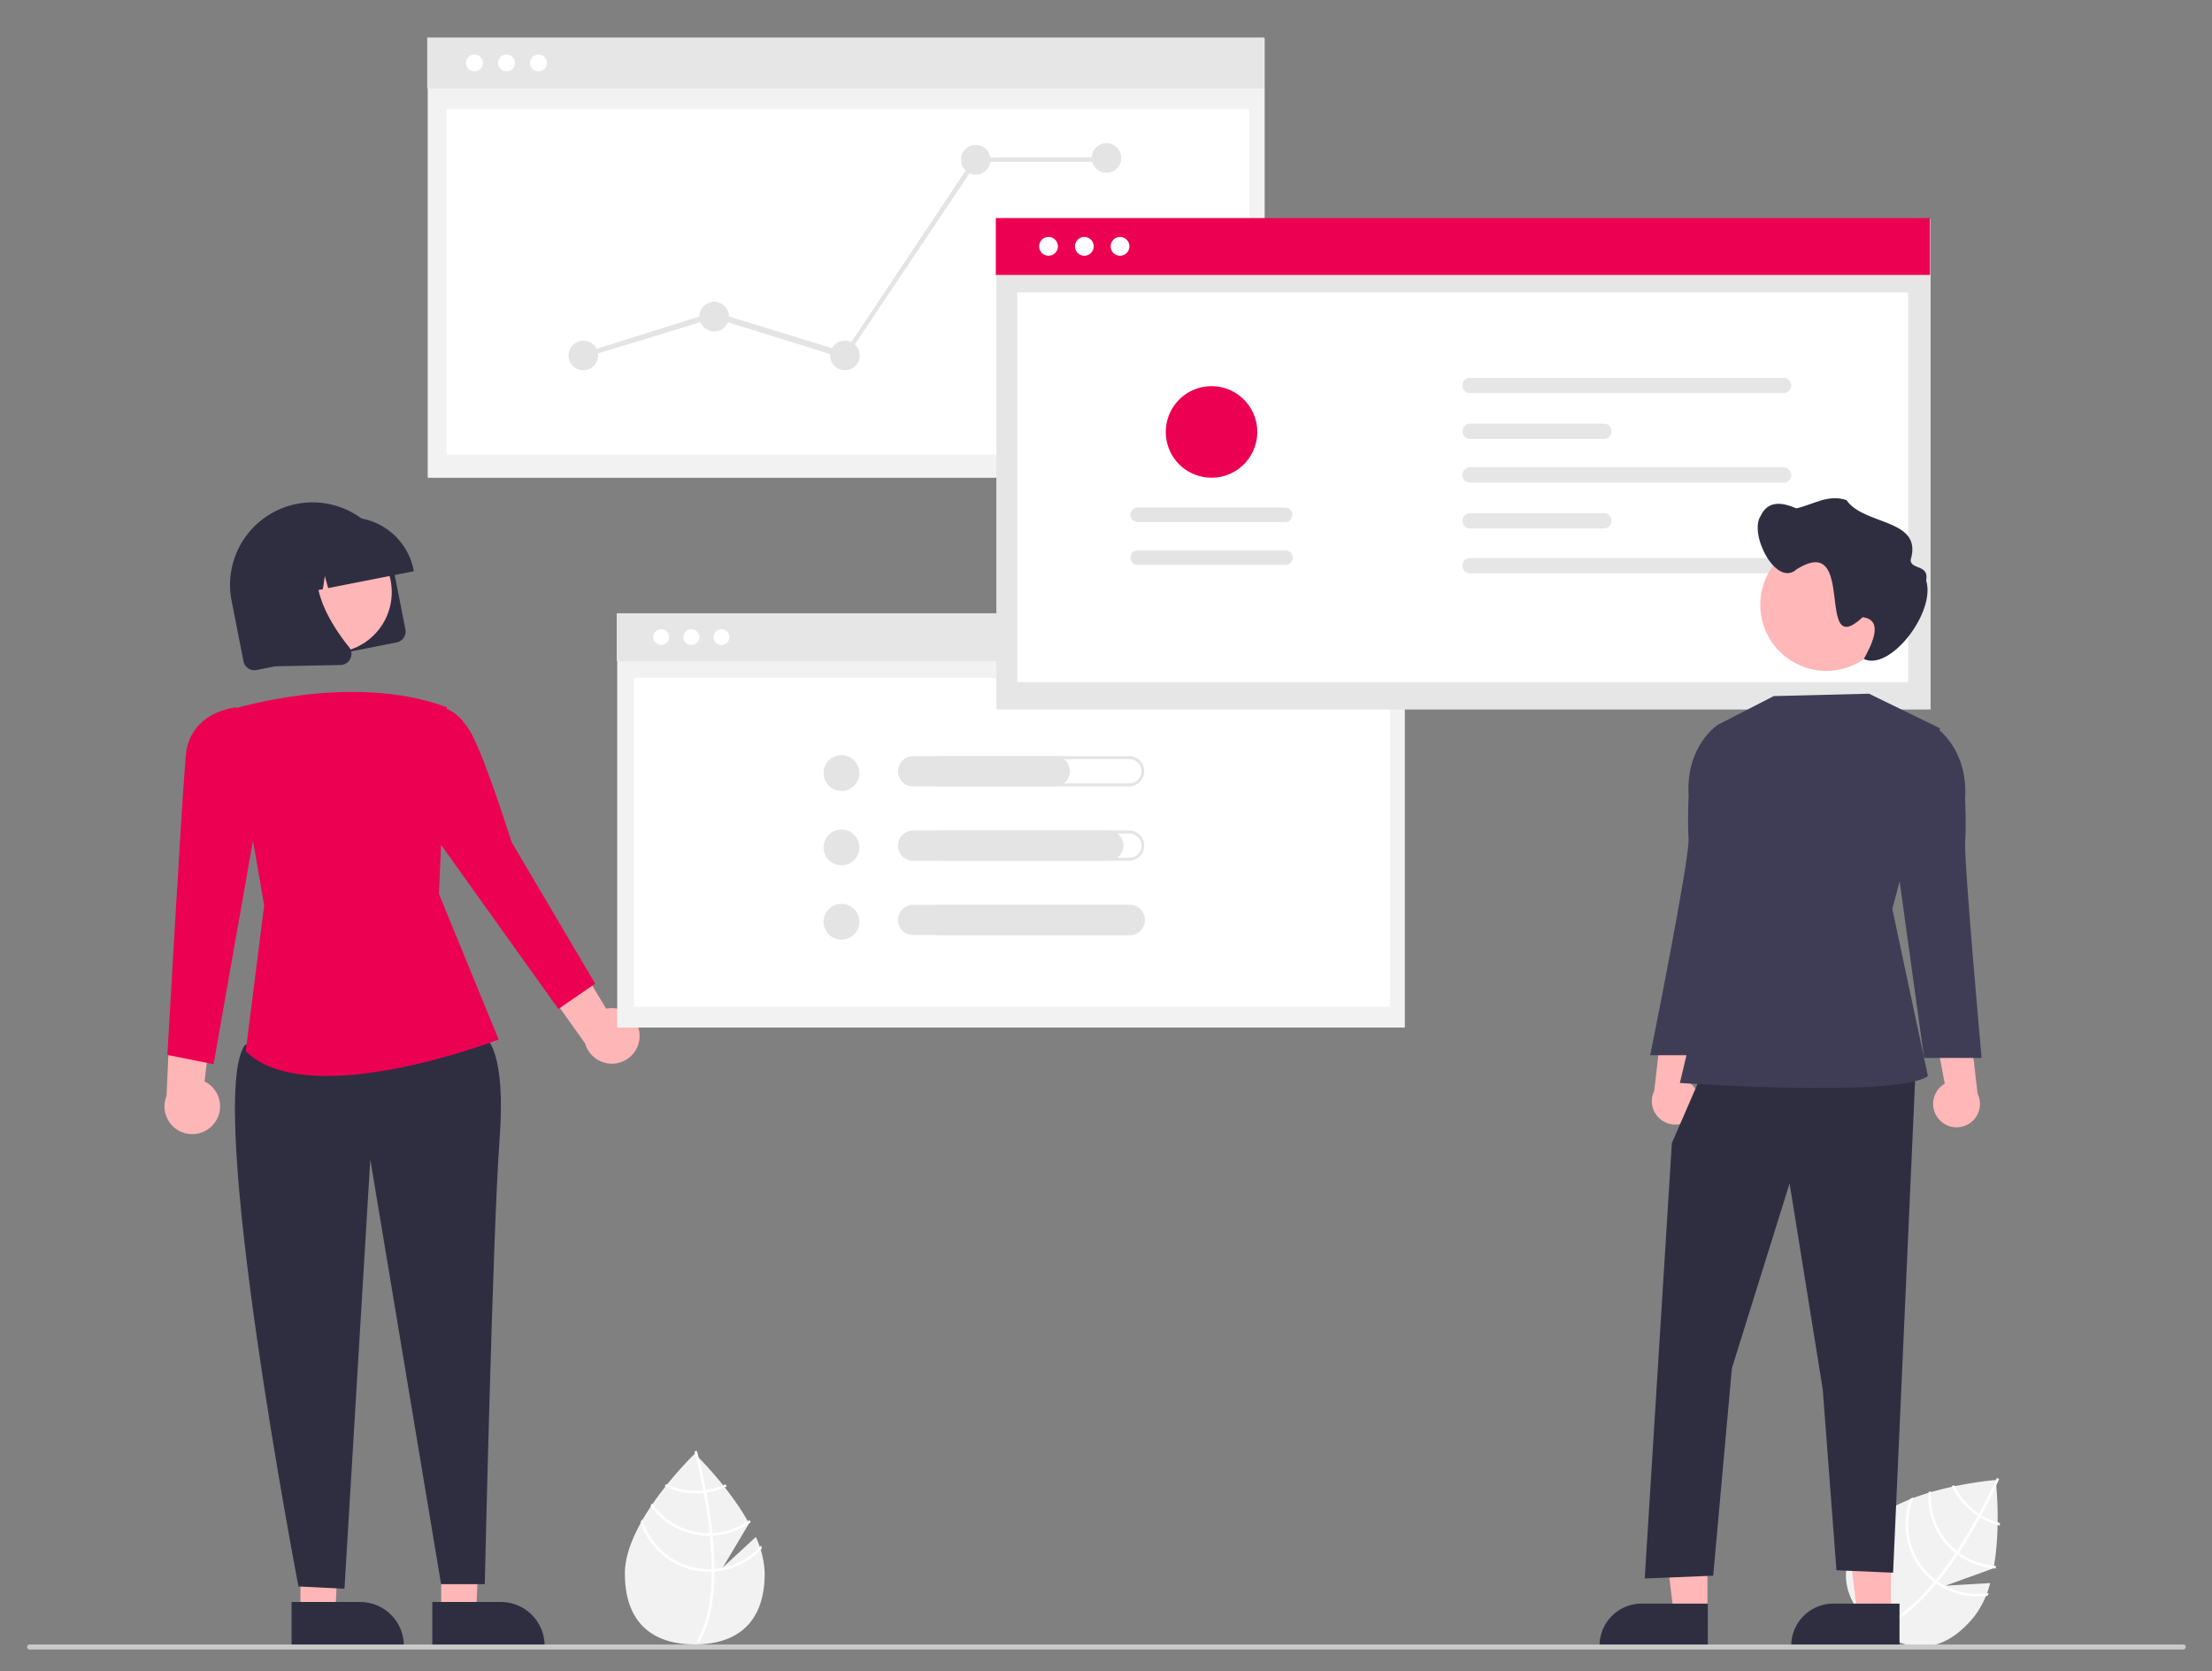 <?xml version="1.0" encoding="UTF-8" standalone="no"?>
<!-- Created with Inkscape (http://www.inkscape.org/) -->

<svg
   xmlns:dc="http://purl.org/dc/elements/1.1/"
   xmlns:cc="http://creativecommons.org/ns#"
   xmlns:rdf="http://www.w3.org/1999/02/22-rdf-syntax-ns#"
   xmlns:svg="http://www.w3.org/2000/svg"
   xmlns="http://www.w3.org/2000/svg"
   xmlns:sodipodi="http://sodipodi.sourceforge.net/DTD/sodipodi-0.dtd"
   xmlns:inkscape="http://www.inkscape.org/namespaces/inkscape"
   width="139mm"
   height="105mm"
   viewBox="0 0 139 105"
   version="1.1"
   id="svg8"
   inkscape:version="0.92.2 (5c3e80d, 2017-08-06)"
   sodipodi:docname="inovacao.svg">
  <rect x="0" y="0" width="139" height="105" fill="#808080" stroke="none"/>
  <defs
     id="defs2" />
  <sodipodi:namedview
     id="base"
     pagecolor="#ffffff"
     bordercolor="#666666"
     borderopacity="1.0"
     inkscape:pageopacity="0.0"
     inkscape:pageshadow="2"
     inkscape:zoom="0.33920183"
     inkscape:cx="491.49682"
     inkscape:cy="551.06045"
     inkscape:document-units="mm"
     inkscape:current-layer="layer1"
     showgrid="false"
     inkscape:window-width="1366"
     inkscape:window-height="745"
     inkscape:window-x="-8"
     inkscape:window-y="-8"
     inkscape:window-maximized="1" />
  <g
     inkscape:label="Camada 1"
     inkscape:groupmode="layer"
     id="layer1"
     transform="translate(0,-192)">
    <g
       id="g736"
       transform="matrix(0.157,0,0,0.157,1.703,194.357)"
       inkscape:export-xdpi="55.560001"
       inkscape:export-ydpi="55.560001">
      <path
         id="path513"
         transform="translate(-168,-127.5)"
         d="m 459.675,727.481 -13.169,12.124 10.466,-17.561 C 448.726,707.091 435.24,694.168 435.24,694.168 c 0,0 -27.978,26.805 -27.978,47.876 0,21.071 12.526,28.428 27.978,28.428 15.452,0 27.978,-7.357 27.978,-28.428 a 36.962,36.962 0 0 0 -3.543,-14.563 z"
         inkscape:connector-curvature="0"
         style="fill:#f2f2f2" />
      <path
         id="path515"
         transform="translate(-168,-127.5)"
         d="m 443.119,740.262 v 1.039 c -0.062,12.073 -2.098,21.492 -6.093,28.125 -0.057,0.098 -0.118,0.19 -0.175,0.288 l -0.447,-0.272 -0.427,-0.267 c 4.432,-7.162 6,-17.286 6.057,-27.816 0.005,-0.339 0.01,-0.684 0.005,-1.028 -0.015,-4.458 -0.288,-8.967 -0.725,-13.348 -0.031,-0.339 -0.067,-0.684 -0.103,-1.028 -0.607,-5.779 -1.481,-11.301 -2.375,-16.098 -0.062,-0.339 -0.129,-0.679 -0.195,-1.013 -1.548,-8.113 -3.126,-13.99 -3.486,-15.291 -0.041,-0.159 -0.067,-0.247 -0.072,-0.267 l 0.488,-0.139 0.005,-0.005 0.494,-0.139 c 0.005,0.021 0.093,0.314 0.236,0.859 0.55,2.036 1.98,7.563 3.383,14.854 0.062,0.329 0.129,0.668 0.19,1.008 0.73,3.892 1.445,8.242 2.01,12.808 q 0.216,1.72 0.386,3.393 c 0.041,0.344 0.077,0.689 0.108,1.028 q 0.71,7.103 0.735,13.312 z"
         inkscape:connector-curvature="0"
         style="fill:#ffffff" />
      <path
         id="path517"
         transform="translate(-168,-127.5)"
         d="m 439.689,708.713 c -0.344,0.046 -0.694,0.093 -1.049,0.129 a 28.365,28.365 0 0 1 -2.9,0.149 27.592,27.592 0 0 1 -11.929,-2.694 c -0.216,0.272 -0.432,0.545 -0.653,0.823 a 28.614,28.614 0 0 0 12.582,2.9 29.347,29.347 0 0 0 3.095,-0.165 c 0.35,-0.036 0.699,-0.082 1.044,-0.134 a 28.373,28.373 0 0 0 8.201,-2.483 q -0.332,-0.424 -0.648,-0.833 a 27.497,27.497 0 0 1 -7.743,2.309 z"
         inkscape:connector-curvature="0"
         style="fill:#ffffff" />
      <path
         id="path519"
         transform="translate(-168,-127.5)"
         d="m 442.275,725.922 q -0.532,0.031 -1.064,0.031 c -0.108,0.005 -0.221,0.005 -0.329,0.005 a 27.738,27.738 0 0 1 -22.767,-11.893 c -0.206,0.303 -0.411,0.607 -0.612,0.915 a 28.768,28.768 0 0 0 23.379,12.006 c 0.144,0 0.288,0 0.432,-0.005 0.36,-0.005 0.715,-0.015 1.069,-0.031 a 28.616,28.616 0 0 0 15.245,-5.347 c -0.165,-0.303 -0.329,-0.607 -0.499,-0.91 a 27.548,27.548 0 0 1 -14.854,5.229 z"
         inkscape:connector-curvature="0"
         style="fill:#ffffff" />
      <path
         id="path521"
         transform="translate(-168,-127.5)"
         d="m 443.119,740.262 c -0.36,0.031 -0.72,0.051 -1.08,0.067 -0.386,0.015 -0.771,0.026 -1.157,0.026 a 27.813,27.813 0 0 1 -26.664,-20.011 c -0.231,0.416 -0.463,0.828 -0.684,1.244 a 28.832,28.832 0 0 0 27.348,19.795 c 0.386,0 0.771,-0.005 1.152,-0.026 0.365,-0.01 0.725,-0.031 1.085,-0.057 a 28.747,28.747 0 0 0 18.973,-9.26 c -0.108,-0.38 -0.231,-0.756 -0.355,-1.136 a 27.723,27.723 0 0 1 -18.618,9.358 z"
         inkscape:connector-curvature="0"
         style="fill:#ffffff" />
      <path
         id="path523"
         transform="translate(-168,-127.5)"
         d="m 953.718,745.933 -17.871,1.031 19.226,-6.949 c 3.1,-16.792 0.86,-35.335 0.86,-35.335 0,0 -38.63,3 -51.985,19.298 -13.355,16.298 -8.33,29.928 3.622,39.721 11.952,9.794 26.303,12.043 39.658,-4.255 a 36.962,36.962 0 0 0 6.49,-13.51 z"
         inkscape:connector-curvature="0"
         style="fill:#f2f2f2" />
      <path
         id="path525"
         transform="translate(-168,-127.5)"
         d="m 932.811,745.324 -0.658,0.803 c -7.7,9.299 -15.245,15.294 -22.539,17.892 -0.106,0.04 -0.212,0.072 -0.318,0.112 l -0.173,-0.494 -0.161,-0.477 c 7.968,-2.731 15.597,-9.567 22.315,-17.676 0.219,-0.259 0.441,-0.522 0.656,-0.792 2.814,-3.458 5.461,-7.118 7.899,-10.784 0.191,-0.282 0.382,-0.571 0.572,-0.861 3.194,-4.855 6.018,-9.68 8.366,-13.957 0.167,-0.302 0.331,-0.606 0.491,-0.907 3.945,-7.256 6.449,-12.803 6.996,-14.037 0.069,-0.149 0.105,-0.233 0.114,-0.252 l 0.466,0.202 0.007,-7.2e-4 0.47,0.205 c -0.009,0.019 -0.127,0.301 -0.361,0.814 -0.865,1.924 -3.263,7.105 -6.798,13.634 -0.161,0.294 -0.324,0.598 -0.492,0.9 -1.902,3.473 -4.106,7.291 -6.563,11.181 q -0.923,1.467 -1.853,2.869 c -0.187,0.292 -0.377,0.582 -0.568,0.864 q -3.953,5.944 -7.869,10.762 z"
         inkscape:connector-curvature="0"
         style="fill:#ffffff" />
      <path
         id="path527"
         transform="translate(-168,-127.5)"
         d="m 950.155,718.748 c -0.296,-0.183 -0.596,-0.368 -0.893,-0.565 a 28.366,28.366 0 0 1 -2.338,-1.723 27.592,27.592 0 0 1 -7.519,-9.645 c -0.34,0.074 -0.679,0.148 -1.026,0.222 a 28.613,28.613 0 0 0 7.894,10.217 29.344,29.344 0 0 0 2.498,1.835 c 0.293,0.194 0.593,0.38 0.892,0.558 a 28.372,28.372 0 0 0 7.917,3.277 q 0.012,-0.538 0.027,-1.055 a 27.497,27.497 0 0 1 -7.452,-3.122 z"
         inkscape:connector-curvature="0"
         style="fill:#ffffff" />
      <path
         id="path529"
         transform="translate(-168,-127.5)"
         d="m 941.248,733.698 q -0.431,-0.313 -0.843,-0.651 c -0.087,-0.065 -0.174,-0.136 -0.258,-0.205 a 27.738,27.738 0 0 1 -10.072,-23.629 c -0.351,0.104 -0.703,0.209 -1.053,0.32 a 28.768,28.768 0 0 0 10.474,24.104 c 0.111,0.091 0.223,0.182 0.337,0.27 0.282,0.224 0.563,0.441 0.847,0.654 a 28.616,28.616 0 0 0 15.181,5.527 c 0.065,-0.339 0.13,-0.678 0.191,-1.02 a 27.548,27.548 0 0 1 -14.804,-5.37 z"
         inkscape:connector-curvature="0"
         style="fill:#ffffff" />
      <path
         id="path531"
         transform="translate(-168,-127.5)"
         d="m 932.811,745.324 c -0.298,-0.204 -0.589,-0.416 -0.878,-0.633 -0.308,-0.233 -0.613,-0.469 -0.911,-0.713 a 27.813,27.813 0 0 1 -7.941,-32.379 c -0.443,0.175 -0.883,0.347 -1.318,0.529 a 28.832,28.832 0 0 0 8.607,32.645 c 0.298,0.244 0.6,0.485 0.907,0.71 0.289,0.223 0.58,0.436 0.875,0.644 a 28.747,28.747 0 0 0 20.544,4.863 c 0.158,-0.363 0.3,-0.731 0.446,-1.104 a 27.724,27.724 0 0 1 -20.332,-4.562 z"
         inkscape:connector-curvature="0"
         style="fill:#ffffff" />
      <polygon
         id="polygon533"
         points="165.74,630.543 179.675,630.542 182.261,576.504 165.737,576.794 "
         style="fill:#ffb6b6" />
      <path
         id="path535"
         transform="translate(-168,-127.5)"
         d="m 330.185,753.493 27.443,-10e-4 h 0.001 a 17.49,17.49 0 0 1 17.489,17.488 v 0.568 l -44.932,0.002 z"
         inkscape:connector-curvature="0"
         style="fill:#2f2e41" />
      <polygon
         id="polygon537"
         points="109.407,630.543 123.342,630.542 126.104,576.504 109.404,576.794 "
         style="fill:#ffb6b6" />
      <path
         id="path539"
         transform="translate(-168,-127.5)"
         d="m 273.852,753.493 27.443,-10e-4 h 10e-4 a 17.49,17.49 0 0 1 17.489,17.488 v 0.568 l -44.932,0.002 z"
         inkscape:connector-curvature="0"
         style="fill:#2f2e41" />
      <path
         id="path541"
         transform="translate(-168,-127.5)"
         d="M 413.15,526.538 A 11.048,11.048 0 0 0 399.797,516.113 L 379.451,482.538 l -8.745,18.432 20.662,29.058 a 11.107,11.107 0 0 0 21.782,-3.49 z"
         inkscape:connector-curvature="0"
         style="fill:#ffb6b6" />
      <path
         id="path543"
         transform="translate(-168,-127.5)"
         d="m 243.132,561.658 a 11.048,11.048 0 0 0 -4.113,-16.433 l 4.617,-38.987 -18.234,9.15 -1.589,35.62 a 11.107,11.107 0 0 0 19.319,10.65 z"
         inkscape:connector-curvature="0"
         style="fill:#ffb6b6" />
      <path
         id="path545"
         transform="translate(-168,-127.5)"
         d="m 341.911,522.164 9.868,5.846 c 0,0 8.018,5.104 5.322,40.606 -2.696,35.502 -5.919,177.737 -5.919,177.737 h -17.492 l -28.329,-169.908 -10.337,171.749 -18.412,-0.921 c 0,0 -37.618,-195.536 -21.341,-216.758 z"
         inkscape:connector-curvature="0"
         style="fill:#2f2e41" />
      <path
         id="path547"
         transform="translate(-168,-127.5)"
         d="m 249.316,396.528 c 0,0 47.988,-15.427 86.707,-1.044 l -3.17,74.684 23.883,58.256 c 0,0 -75.927,29.452 -101.229,4.701 l 7.379,-58.354 z"
         inkscape:connector-curvature="0"
         style="fill:#ec0052" />
      <path
         id="path549"
         transform="translate(-168,-127.5)"
         d="m 323.121,404.255 10.056,-8.771 c 0,0 6.708,-0.079 12.481,10.241 5.773,10.32 16.231,43.632 16.231,43.632 l 33.482,56.715 -14.73,10.127 -53.103,-74.266 z"
         inkscape:connector-curvature="0"
         style="fill:#ec0052" />
      <path
         id="path551"
         transform="translate(-168,-127.5)"
         d="m 251.096,400.21 0.686,-4.679 c 0,0 -18.698,1.383 -20.28,19.4 -1.582,18.017 -7.365,119.68 -7.365,119.68 l 18.495,3.682 18.399,-104.343 z"
         inkscape:connector-curvature="0"
         style="fill:#ec0052" />
      <path
         id="path553"
         transform="translate(-168,-127.5)"
         d="m 315.918,369.536 -56.097,11.046 a 4.441,4.441 0 0 1 -5.209,-3.495 L 249.85,352.907 a 33.023,33.023 0 0 1 64.802,-12.76 l 4.761,24.18 a 4.441,4.441 0 0 1 -3.495,5.209 z"
         inkscape:connector-curvature="0"
         style="fill:#2f2e41" />
      <circle
         id="circle555"
         r="24.211"
         cy="221.93"
         cx="121.739"
         style="fill:#ffb6b6" />
      <path
         id="path557"
         transform="translate(-168,-127.5)"
         d="m 322.793,341.055 -34.302,6.755 -1.322,-4.855 -0.789,5.271 -5.282,1.04 -2.619,-9.623 -1.564,10.447 -10.22,2.012 -0.095,-0.484 a 26.152,26.152 0 0 1 20.583,-30.678 l 4.836,-0.952 a 26.152,26.152 0 0 1 30.678,20.584 z"
         inkscape:connector-curvature="0"
         style="fill:#2f2e41" />
      <path
         id="path559"
         transform="translate(-168,-127.5)"
         d="m 294.241,378.493 a 4.53,4.53 0 0 1 -0.784,0.084 l -25.99,0.514 -8.174,-41.512 27.649,-5.445 -0.527,0.933 c -7.337,12.983 3.385,29.581 10.429,38.32 a 4.37,4.37 0 0 1 0.556,4.62 4.418,4.418 0 0 1 -3.159,2.486 z"
         inkscape:connector-curvature="0"
         style="fill:#2f2e41" />
      <rect
         height="175.89"
         width="334.981"
         y="0.272"
         x="160.347"
         data-name="Rectangle 246"
         id="b0371f3f-df42-4d60-b6c1-6000de199dd5"
         style="fill:#f2f2f2" />
      <rect
         height="20.39"
         width="334.981"
         x="160.143"
         data-name="Rectangle 264"
         id="a5ec3362-5fc6-49dd-bbc1-e584c03fc30b"
         y="0"
         style="fill:#e6e6e6" />
      <rect
         height="138.232"
         width="321.136"
         y="28.658"
         x="167.923"
         data-name="Rectangle 247"
         id="edb19af0-e7ad-43aa-9651-c68038fb40c2"
         style="fill:#ffffff" />
      <circle
         r="3.373"
         cy="10.143"
         cx="191.886"
         data-name="Ellipse 194"
         id="fcfbd1c3-546b-4aa9-92d2-19035f23e7a3"
         style="fill:#ffffff" />
      <circle
         r="3.373"
         cy="10.143"
         cx="204.689"
         data-name="Ellipse 195"
         id="fcf1e260-d16a-4b37-91b5-eb72ad8ee2c7"
         style="fill:#ffffff" />
      <circle
         r="3.373"
         cy="10.143"
         cx="179.049"
         data-name="Ellipse 246"
         id="ae552ed4-f0ed-4b8a-a24a-450e5f71adc4"
         style="fill:#ffffff" />
      <circle
         id="circle567"
         r="5.926"
         cy="127.209"
         cx="222.633"
         style="fill:#e4e4e4" />
      <circle
         id="circle569"
         r="5.926"
         cy="111.689"
         cx="274.981"
         style="fill:#e4e4e4" />
      <circle
         id="circle571"
         r="5.926"
         cy="127.209"
         cx="327.33"
         style="fill:#e4e4e4" />
      <circle
         id="circle573"
         r="5.926"
         cy="48.923"
         cx="379.678"
         style="fill:#e4e4e4" />
      <circle
         id="circle575"
         r="5.926"
         cy="48.193"
         cx="432.026"
         style="fill:#e4e4e4" />
      <polygon
         id="polygon577"
         points="380.255,49.755 327.454,128.537 274.981,112.234 223.226,128 222.041,126.419 274.981,109.766 327.205,125.882 379.1,48.091 379.309,48.006 431.657,47.914 432.395,49.747 "
         style="fill:#e4e4e4" />
      <rect
         height="165.523"
         width="315.238"
         y="230.63"
         x="236.194"
         data-name="Rectangle 246"
         id="a979eff9-2035-45aa-8fad-490bbaa22894"
         style="fill:#f2f2f2" />
      <rect
         height="19.189"
         width="315.238"
         y="230.374"
         x="236.002"
         data-name="Rectangle 264"
         id="b5344e31-85e8-4079-8f4b-e609523654c2"
         style="fill:#e6e6e6" />
      <rect
         height="131.489"
         width="302.691"
         y="256.235"
         x="242.841"
         data-name="Rectangle 247"
         id="a6983896-3ceb-4bf9-866b-7e40cad74d1b"
         style="fill:#ffffff" />
      <circle
         r="3.174"
         cy="239.919"
         cx="265.874"
         data-name="Ellipse 194"
         id="f96e66fe-9216-4da2-bba4-b63d176988a9"
         style="fill:#ffffff" />
      <circle
         r="3.174"
         cy="239.919"
         cx="277.923"
         data-name="Ellipse 195"
         id="e3ffbb79-e13a-4bd7-b23c-45510780cb2f"
         style="fill:#ffffff" />
      <circle
         r="3.174"
         cy="239.919"
         cx="253.794"
         data-name="Ellipse 246"
         id="ec6ea03b-7290-43d8-8b25-59bf30f1f0ee"
         style="fill:#ffffff" />
      <rect
         height="196.339"
         width="373.927"
         y="72.539"
         x="387.948"
         data-name="Rectangle 246"
         id="e9e5cf6b-8f55-43bf-8281-302b4fb1e9d5"
         style="fill:#e6e6e6" />
      <rect
         height="22.761"
         width="373.927"
         y="72.236"
         x="387.72"
         data-name="Rectangle 264"
         id="e4e8a65e-8422-4898-a810-30d755c7dafc"
         style="fill:#ec0052" />
      <rect
         height="155.932"
         width="356.537"
         y="101.988"
         x="396.342"
         data-name="Rectangle 247"
         id="b6acd298-89f8-46a0-ab3e-c2f0533bc288"
         style="fill:#ffffff" />
      <circle
         r="3.765"
         cy="83.558"
         cx="423.153"
         data-name="Ellipse 194"
         id="a2e6f9e4-3ad4-420f-8fe3-197d901d1e70"
         style="fill:#ffffff" />
      <circle
         r="3.765"
         cy="83.558"
         cx="437.445"
         data-name="Ellipse 195"
         id="b303a717-eadc-4672-a419-54a1feb6afd8"
         style="fill:#ffffff" />
      <circle
         r="3.765"
         cy="83.558"
         cx="408.824"
         data-name="Ellipse 246"
         id="b1ff2c46-8045-41fc-afe2-76f8fb520d89"
         style="fill:#ffffff" />
      <path
         id="path591"
         transform="translate(-168,-127.5)"
         d="m 745.157,263.656 a 3.084,3.084 0 0 0 0,6.114 h 126.253 a 3.084,3.084 0 0 0 0,-6.114 z"
         inkscape:connector-curvature="0"
         style="fill:#e6e6e6" />
      <path
         id="path593"
         transform="translate(-168,-127.5)"
         d="m 745.157,335.752 a 3.084,3.084 0 0 0 0,6.114 h 126.253 a 3.084,3.084 0 0 0 0,-6.114 z"
         inkscape:connector-curvature="0"
         style="fill:#e6e6e6" />
      <path
         id="path595"
         transform="translate(-168,-127.5)"
         d="m 745.157,281.997 a 3.084,3.084 0 0 0 0,6.114 h 54.327 a 3.084,3.084 0 0 0 0,-6.114 z"
         inkscape:connector-curvature="0"
         style="fill:#e6e6e6" />
      <path
         id="path597"
         transform="translate(-168,-127.5)"
         d="m 745.157,299.479 a 3.084,3.084 0 0 0 0,6.114 h 126.253 a 3.084,3.084 0 0 0 0,-6.114 z"
         inkscape:connector-curvature="0"
         style="fill:#e6e6e6" />
      <path
         id="path599"
         transform="translate(-168,-127.5)"
         d="m 745.157,317.82 a 3.084,3.084 0 0 0 0,6.114 h 54.327 a 3.084,3.084 0 0 0 0,-6.114 z"
         inkscape:connector-curvature="0"
         style="fill:#e6e6e6" />
      <path
         id="path601"
         transform="translate(-168,-127.5)"
         d="m 671.576,338.516 a 2.91,2.91 0 1 0 0.003,-5.819 h -59.026 a 2.91,2.91 0 1 0 -0.003,5.819 z"
         inkscape:connector-curvature="0"
         style="fill:#e4e4e4" />
      <path
         id="path603"
         transform="translate(-168,-127.5)"
         d="m 671.576,321.374 a 2.91,2.91 0 0 0 0,-5.819 h -59.023 a 2.91,2.91 0 1 0 -0.003,5.819 z"
         inkscape:connector-curvature="0"
         style="fill:#e4e4e4" />
      <path
         id="path605"
         transform="translate(-168,-127.5)"
         d="m 642.064,267.005 a 18.314,18.314 0 1 1 -18.314,18.314 v 0 a 18.335,18.335 0 0 1 18.314,-18.314 z"
         inkscape:connector-curvature="0"
         style="fill:#ec0052" />
      <circle
         id="circle607"
         r="7.166"
         cy="294.307"
         cx="325.952"
         style="fill:#e4e4e4" />
      <path
         id="path609"
         transform="translate(-168,-127.5)"
         d="m 609.085,416.231 a 4.86,4.86 0 1 1 0,9.719 h -75.364 a 4.86,4.86 0 1 1 0,-9.719 h 75.364 m 0,-1.19 h -75.364 a 6.05,6.05 0 1 0 0,12.1 h 75.364 a 6.05,6.05 0 1 0 0,-12.1 z"
         inkscape:connector-curvature="0"
         style="fill:#e4e4e4" />
      <path
         id="path611"
         transform="translate(-168,-127.5)"
         d="m 579.348,427.14 h -56.733 a 6.05,6.05 0 1 1 0,-12.1 h 56.733 a 6.05,6.05 0 0 1 0,12.1 z"
         inkscape:connector-curvature="0"
         style="fill:#e4e4e4" />
      <circle
         id="circle613"
         r="7.166"
         cy="324.062"
         cx="325.952"
         style="fill:#e4e4e4" />
      <path
         id="path615"
         transform="translate(-168,-127.5)"
         d="m 609.085,445.986 a 4.86,4.86 0 1 1 0,9.719 h -75.364 a 4.86,4.86 0 1 1 0,-9.719 h 75.364 m 0,-1.19 h -75.364 a 6.05,6.05 0 1 0 0,12.1 h 75.364 a 6.05,6.05 0 1 0 0,-12.1 z"
         inkscape:connector-curvature="0"
         style="fill:#e4e4e4" />
      <path
         id="path617"
         transform="translate(-168,-127.5)"
         d="m 600.771,456.895 h -78.157 a 6.05,6.05 0 0 1 0,-12.1 h 78.157 a 6.05,6.05 0 0 1 0,12.1 z"
         inkscape:connector-curvature="0"
         style="fill:#e4e4e4" />
      <circle
         id="circle619"
         r="7.166"
         cy="353.817"
         cx="325.952"
         style="fill:#e4e4e4" />
      <path
         id="path621"
         transform="translate(-168,-127.5)"
         d="m 609.085,475.741 a 4.86,4.86 0 1 1 0,9.719 h -75.364 a 4.86,4.86 0 1 1 0,-9.719 h 75.364 m 0,-1.19 h -75.364 a 6.05,6.05 0 1 0 0,12.1 h 75.364 a 6.05,6.05 0 1 0 0,-12.1 z"
         inkscape:connector-curvature="0"
         style="fill:#e4e4e4" />
      <path
         id="path623"
         transform="translate(-168,-127.5)"
         d="m 609.353,486.651 h -86.739 a 6.05,6.05 0 1 1 0,-12.1 h 86.739 a 6.05,6.05 0 0 1 0,12.1 z"
         inkscape:connector-curvature="0"
         style="fill:#e4e4e4" />
      <path
         id="path625"
         transform="translate(-168,-127.5)"
         d="m 834.869,559.069 a 9.311,9.311 0 0 0 -2.486,-14.059 l 6.188,-32.505 -15.871,6.614 -3.443,29.853 A 9.362,9.362 0 0 0 834.869,559.069 Z"
         inkscape:connector-curvature="0"
         style="fill:#ffb7b7" />
      <polygon
         id="polygon627"
         points="746.005,631.024 732.566,631.023 726.173,579.187 746.008,579.188 "
         style="fill:#ffb7b7" />
      <path
         id="path629"
         transform="translate(-168,-127.5)"
         d="m 917.433,771.551 -43.333,-0.002 v -0.548 a 16.867,16.867 0 0 1 16.866,-16.866 h 0.001 l 26.466,10e-4 z"
         inkscape:connector-curvature="0"
         style="fill:#2f2e41" />
      <polygon
         id="polygon631"
         points="672.561,631.024 659.122,631.023 652.729,579.187 672.564,579.188 "
         style="fill:#ffb7b7" />
      <path
         id="path633"
         transform="translate(-168,-127.5)"
         d="m 840.7,771.551 -43.333,-0.002 v -0.548 a 16.867,16.867 0 0 1 16.866,-16.866 h 10e-4 l 26.466,10e-4 z"
         inkscape:connector-curvature="0"
         style="fill:#2f2e41" />
      <polygon
         id="polygon635"
         points="671.46,412.093 658.306,442.398 647.455,616.58 674.86,615.484 682.344,532.451 705.433,458.495 718.707,540.944 724.188,613.291 746.863,614.273 755.9,412.093 "
         style="fill:#2f2e41" />
      <path
         id="path637"
         transform="translate(-168,-127.5)"
         d="m 905.214,390.057 -38.125,0.954 -22.383,11.491 -1.228,84.776 -13.96,58.531 c 0,0 87.224,6.003 99.282,-2.766 l -14.25,-66.867 19.113,-72.264 z"
         inkscape:connector-curvature="0"
         style="fill:#3f3d56" />
      <path
         id="path639"
         transform="translate(-168,-127.5)"
         d="m 848.778,403.826 -4.072,-1.325 c 0,0 -12.918,8.291 -11.689,28.335 0,0 -0.484,10.372 -0.022,17.275 0.53,7.918 -15.347,86.598 -15.347,86.598 h 23.02 l 9.866,-71.252 z"
         inkscape:connector-curvature="0"
         style="fill:#3f3d56" />
      <path
         id="path641"
         transform="translate(-168,-127.5)"
         d="m 933.064,560.165 a 9.311,9.311 0 0 1 2.486,-14.059 l -6.188,-32.505 15.871,6.614 3.443,29.853 A 9.362,9.362 0 0 1 933.064,560.165 Z"
         inkscape:connector-curvature="0"
         style="fill:#ffb7b7" />
      <path
         id="path643"
         transform="translate(-168,-127.5)"
         d="m 927.925,404.923 4.072,-1.325 c 0,0 12.918,8.291 11.689,28.335 0,0 0.484,10.372 0.022,17.275 -0.53,7.918 6.577,86.598 6.577,86.598 h -23.02 l -9.866,-71.252 z"
         inkscape:connector-curvature="0"
         style="fill:#3f3d56" />
      <path
         id="path645"
         transform="translate(-168,-127.5)"
         d="M 914.572,354.49 A 26.429,26.429 0 1 1 888.144,328.061 v 0 a 26.363,26.363 0 0 1 26.429,26.297 q 1.8e-4,0.066 3e-5,0.132 z"
         inkscape:connector-curvature="0"
         style="fill:#ffb7b7" />
      <path
         id="path647"
         transform="translate(-168,-127.5)"
         d="m 861.803,318.991 c 3.096,-6.657 9.087,-5.341 14.327,-3.085 6.635,-1.472 12.946,-5.878 20.096,-3.272 7.042,10.243 30.687,7.229 25.657,23.905 -0.007,3.996 7.519,1.67 6.205,8.214 3.986,12.594 -14.389,36.446 -24.939,31.423 2.609,-4.782 8.569,-15.642 -0.471,-16.719 -19.445,18.093 -2.006,-34.453 -26.439,-19.172 -8.09,7.403 -19.165,-13.888 -14.437,-21.294 z"
         inkscape:connector-curvature="0"
         style="fill:#2f2e41" />
      <path
         id="path649"
         transform="translate(-168,-127.5)"
         d="M 1031,772.5 H 169 a 1,1 0 0 1 0,-2 h 862 a 1,1 0 0 1 0,2 z"
         inkscape:connector-curvature="0"
         style="fill:#cacaca" />
    </g>
  </g>
</svg>
